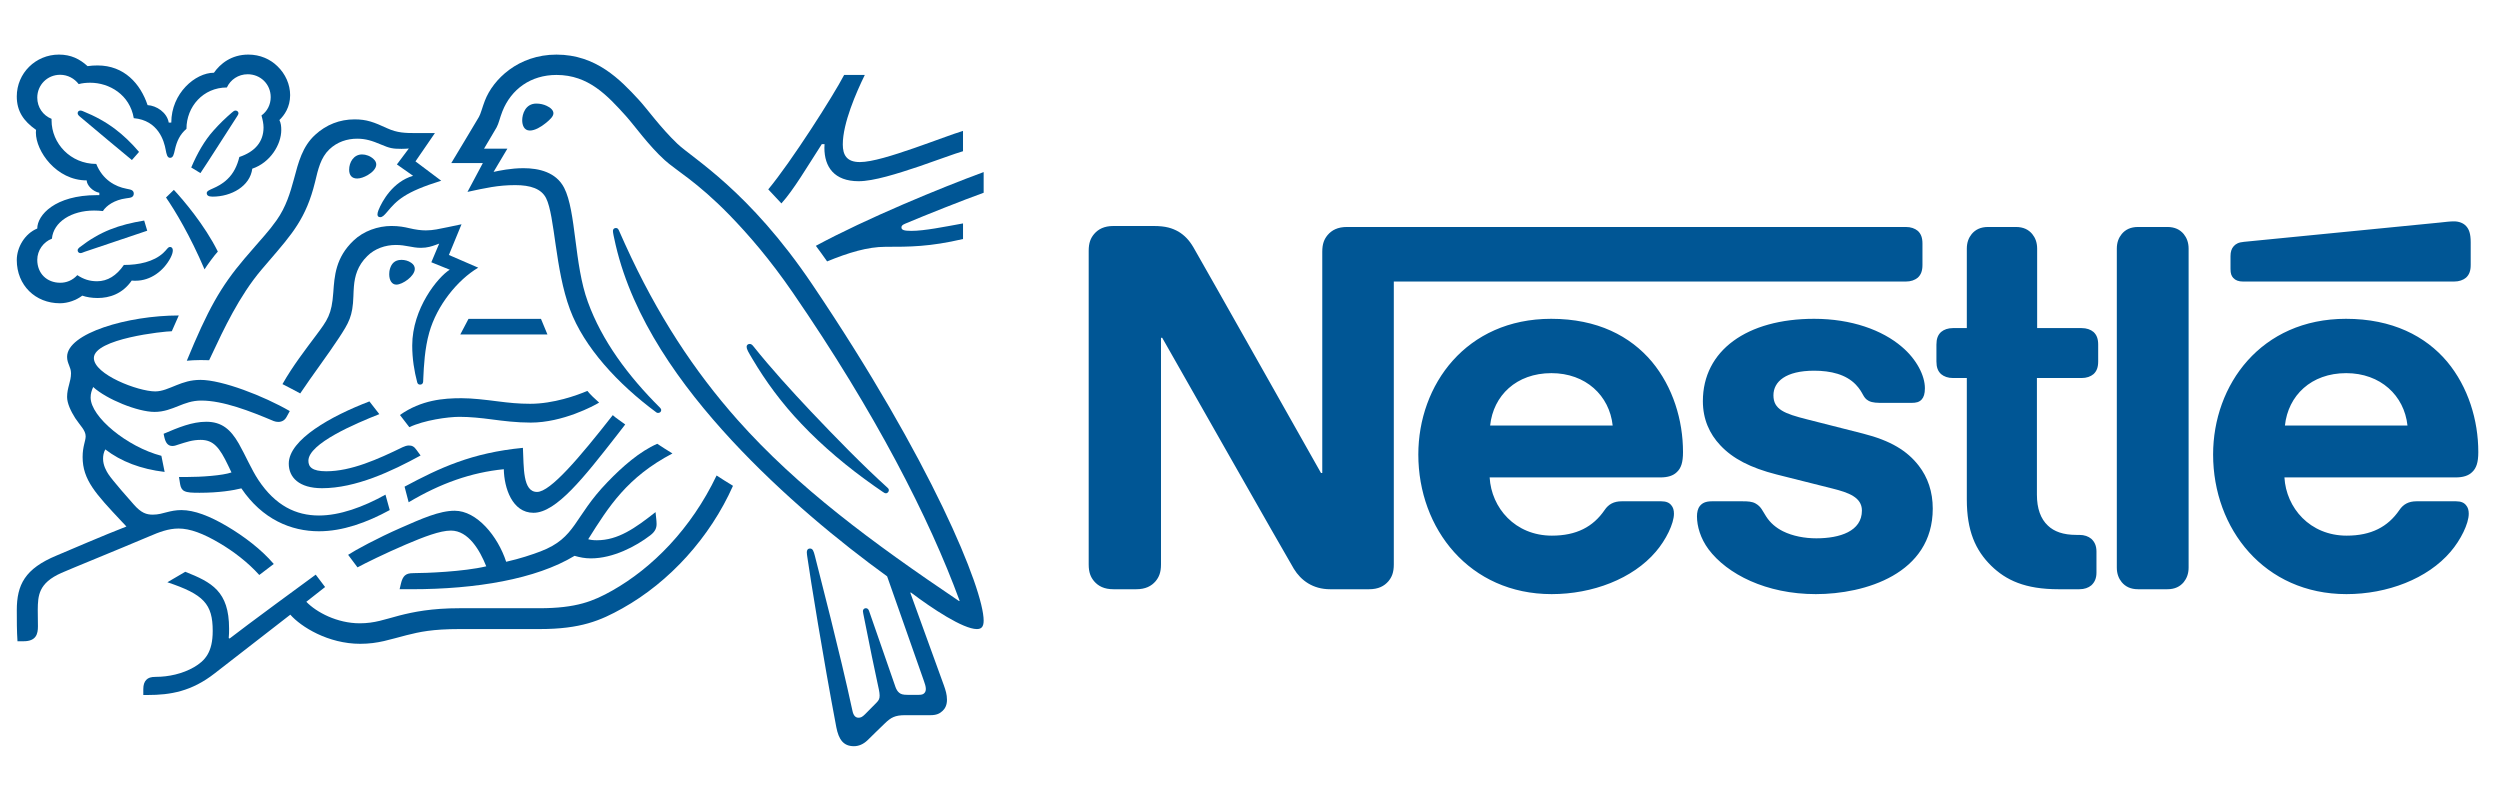 <?xml version="1.0" encoding="UTF-8"?> <svg xmlns="http://www.w3.org/2000/svg" width="128" height="41" viewBox="0 0 128 41" fill="none"><g clip-path="url(#clip0_2824_4504)"><g clip-path="url(#clip1_2824_4504)"><mask id="mask0_2824_4504" style="mask-type:luminance" maskUnits="userSpaceOnUse" x="-378" y="-23" width="533" height="653"><path d="M-377.228 629.195H154.615V-22.26H-377.228V629.195Z" fill="white"></path></mask><g mask="url(#mask0_2824_4504)"><path d="M67.975 12.033C67.799 12.245 67.7 12.482 67.7 12.893V24.219H67.636C67.636 24.219 61.401 13.167 61.099 12.656C60.886 12.294 60.647 12.045 60.334 11.857C60.02 11.683 59.693 11.571 59.066 11.571H57.009C56.531 11.571 56.231 11.733 56.017 11.983C55.841 12.194 55.741 12.432 55.741 12.843V28.897C55.741 29.309 55.841 29.546 56.017 29.758C56.231 30.007 56.531 30.169 57.009 30.169H58.175C58.652 30.169 58.953 30.007 59.167 29.758C59.342 29.546 59.443 29.309 59.443 28.897V17.296H59.506C59.506 17.296 65.98 28.697 66.244 29.121C66.608 29.72 67.222 30.169 68.101 30.169H70.096C70.573 30.169 70.874 30.007 71.088 29.758C71.263 29.546 71.363 29.309 71.363 28.897V14.415H97.576C97.84 14.415 98.04 14.34 98.191 14.216C98.354 14.066 98.43 13.866 98.43 13.567V12.469C98.43 12.169 98.354 11.97 98.191 11.82C98.04 11.696 97.84 11.621 97.576 11.621H68.967C68.49 11.621 68.189 11.783 67.975 12.033ZM79.419 16.323C75.065 16.323 72.618 19.704 72.618 23.271C72.618 27.076 75.241 30.419 79.444 30.419C81.54 30.419 83.598 29.633 84.777 28.248C85.292 27.65 85.706 26.813 85.706 26.302C85.706 26.128 85.668 25.978 85.568 25.866C85.468 25.741 85.317 25.666 85.053 25.666H83.033C82.631 25.666 82.356 25.815 82.155 26.115C81.565 26.976 80.711 27.425 79.457 27.425C77.574 27.425 76.358 26.003 76.27 24.444H85.004C85.392 24.444 85.668 24.356 85.856 24.17C86.07 23.97 86.17 23.683 86.17 23.146C86.17 21.512 85.655 19.816 84.577 18.519C83.472 17.209 81.791 16.323 79.419 16.323ZM92.883 16.323C89.445 16.323 87.187 17.945 87.187 20.539C87.187 21.462 87.525 22.211 88.078 22.797C88.718 23.484 89.634 23.957 90.964 24.294L93.837 25.017C94.627 25.217 95.33 25.454 95.33 26.14C95.33 27.201 94.201 27.562 92.997 27.562C92.406 27.562 91.792 27.45 91.289 27.201C90.938 27.026 90.638 26.776 90.424 26.439C90.236 26.152 90.173 25.94 89.884 25.778C89.708 25.678 89.495 25.666 89.207 25.666H87.651C87.312 25.666 87.149 25.766 87.036 25.903C86.923 26.04 86.885 26.24 86.885 26.439C86.885 26.938 87.061 27.562 87.476 28.123C88.429 29.395 90.424 30.419 92.971 30.419C95.481 30.419 98.957 29.383 98.957 26.04C98.957 25.18 98.705 24.444 98.241 23.845C97.652 23.084 96.811 22.56 95.381 22.198L92.532 21.474C91.353 21.176 90.8 20.964 90.8 20.24C90.8 19.541 91.428 18.98 92.883 18.98C93.737 18.98 94.514 19.168 95.017 19.692C95.43 20.128 95.356 20.353 95.682 20.527C95.882 20.627 96.108 20.627 96.46 20.627H97.877C98.103 20.627 98.267 20.59 98.391 20.452C98.493 20.34 98.555 20.165 98.555 19.878C98.555 19.229 98.128 18.394 97.376 17.758C96.372 16.897 94.791 16.323 92.883 16.323ZM100.701 16.798H99.998C99.735 16.798 99.534 16.872 99.384 16.997C99.22 17.147 99.145 17.347 99.145 17.645V18.506C99.145 18.806 99.22 19.005 99.384 19.155C99.534 19.28 99.735 19.355 99.998 19.355H100.701V25.578C100.701 27.175 101.14 28.173 101.955 28.972C102.709 29.707 103.688 30.169 105.394 30.169H106.46C106.724 30.169 106.924 30.095 107.075 29.97C107.238 29.82 107.339 29.62 107.339 29.321V28.236C107.339 27.936 107.238 27.737 107.075 27.587C106.924 27.462 106.724 27.387 106.46 27.387H106.31C105.632 27.387 105.168 27.213 104.854 26.913C104.478 26.564 104.29 26.028 104.29 25.329V19.355H106.574C106.837 19.355 107.038 19.28 107.188 19.155C107.351 19.005 107.427 18.806 107.427 18.506V17.645C107.427 17.347 107.351 17.147 107.188 16.997C107.038 16.872 106.837 16.798 106.574 16.798H104.302V12.731C104.302 12.406 104.202 12.169 104.051 11.983C103.863 11.758 103.6 11.621 103.211 11.621H101.793C101.403 11.621 101.14 11.758 100.951 11.983C100.801 12.169 100.701 12.406 100.701 12.731V16.798ZM108.381 29.058C108.381 29.383 108.48 29.62 108.632 29.807C108.819 30.032 109.083 30.169 109.472 30.169H110.965C111.354 30.169 111.617 30.032 111.806 29.807C111.956 29.62 112.057 29.383 112.057 29.058V12.732C112.057 12.407 111.956 12.17 111.806 11.983C111.617 11.758 111.354 11.621 110.965 11.621H109.472C109.083 11.621 108.819 11.758 108.632 11.983C108.48 12.17 108.381 12.407 108.381 12.732V29.058ZM76.295 21.787C76.457 20.252 77.637 19.105 79.432 19.105C81.189 19.105 82.405 20.252 82.569 21.787H76.295ZM125.646 14.415C125.91 14.415 126.111 14.34 126.261 14.216C126.425 14.066 126.5 13.866 126.5 13.567V12.406C126.5 11.957 126.412 11.733 126.261 11.571C126.123 11.421 125.897 11.334 125.646 11.334C125.446 11.334 125.245 11.359 124.907 11.396L114.892 12.382C114.604 12.406 114.466 12.494 114.366 12.606C114.253 12.731 114.202 12.893 114.202 13.118V13.766C114.202 14.016 114.253 14.128 114.341 14.228C114.453 14.353 114.617 14.415 114.843 14.415H125.646ZM120.113 16.323C115.759 16.323 113.311 19.704 113.311 23.271C113.311 27.076 115.935 30.419 120.138 30.419C122.234 30.419 124.291 29.633 125.47 28.248C125.985 27.65 126.4 26.813 126.4 26.302C126.4 26.128 126.361 25.978 126.261 25.866C126.161 25.741 126.01 25.666 125.747 25.666H123.727C123.325 25.666 123.049 25.815 122.848 26.115C122.259 26.976 121.405 27.425 120.15 27.425C118.268 27.425 117.051 26.003 116.963 24.444H125.722C126.111 24.444 126.387 24.356 126.575 24.17C126.788 23.97 126.889 23.683 126.889 23.146C126.889 21.512 126.374 19.816 125.295 18.519C124.191 17.209 122.484 16.323 120.113 16.323ZM116.988 21.787C117.152 20.252 118.331 19.105 120.125 19.105C121.882 19.105 123.099 20.252 123.263 21.787H116.988Z" fill="#005695"></path><path d="M41.589 14.564C38.34 9.748 35.486 8.125 34.683 7.361C33.801 6.519 33.129 5.564 32.701 5.104C31.749 4.071 30.518 2.796 28.492 2.796C26.537 2.796 25.245 4.062 24.825 5.157C24.703 5.469 24.607 5.85 24.52 5.989C24.328 6.302 23.464 7.769 23.105 8.35H24.721L23.935 9.825C24.852 9.626 25.506 9.478 26.38 9.478C27.157 9.478 27.715 9.661 27.96 10.146C28.414 11.05 28.414 13.783 29.182 15.841C29.898 17.775 31.645 19.667 33.609 21.117C33.635 21.134 33.661 21.142 33.696 21.142C33.792 21.142 33.853 21.073 33.853 21.003C33.853 20.951 33.836 20.917 33.792 20.874C32.151 19.242 30.815 17.437 30.099 15.459C29.391 13.532 29.505 10.823 28.885 9.617C28.474 8.819 27.602 8.611 26.798 8.611C26.153 8.611 25.55 8.741 25.271 8.801L25.978 7.612H24.782C25.035 7.17 25.297 6.762 25.428 6.519C25.541 6.31 25.585 6.05 25.725 5.695C26.179 4.557 27.183 3.837 28.492 3.837C30.134 3.837 31.094 4.887 32.045 5.937C32.482 6.423 33.198 7.439 34.028 8.194C34.595 8.714 35.678 9.296 37.345 11.006C38.306 11.995 39.423 13.28 40.602 14.998C44.819 21.134 47.586 26.54 49.132 30.759L49.106 30.776C44.679 27.79 40.846 24.97 37.756 21.49C35.564 19.017 33.661 16.153 32.002 12.498C31.888 12.255 31.793 12.03 31.688 11.796C31.645 11.7 31.601 11.674 31.531 11.674C31.444 11.674 31.382 11.735 31.382 11.821C31.382 11.917 31.426 12.125 31.522 12.542C32.404 16.326 34.848 19.719 37.459 22.54C40.061 25.344 43.002 27.756 45.421 29.509L47.307 34.872C47.35 35.003 47.403 35.142 47.403 35.272C47.403 35.367 47.376 35.445 47.316 35.497C47.263 35.549 47.194 35.576 47.037 35.576H46.469C46.225 35.576 46.128 35.541 46.041 35.471C45.954 35.402 45.893 35.297 45.849 35.176C45.683 34.672 44.687 31.852 44.496 31.279C44.461 31.176 44.399 31.14 44.33 31.14C44.243 31.14 44.181 31.21 44.181 31.288C44.181 31.358 44.207 31.436 44.252 31.679C44.504 32.963 44.801 34.404 44.923 34.951C44.976 35.202 45.037 35.437 45.037 35.61C45.037 35.766 45.002 35.853 44.871 35.983L44.286 36.574C44.147 36.712 44.068 36.747 43.955 36.747C43.815 36.747 43.701 36.651 43.649 36.408C42.985 33.327 41.981 29.509 41.719 28.45C41.658 28.216 41.614 28.085 41.475 28.085C41.353 28.085 41.309 28.172 41.309 28.276C41.309 28.354 41.326 28.45 41.335 28.52C41.492 29.613 42.13 33.597 42.819 37.233C42.942 37.858 43.178 38.205 43.719 38.205C43.964 38.205 44.198 38.109 44.417 37.901C44.775 37.545 44.879 37.45 45.308 37.033C45.613 36.738 45.823 36.617 46.347 36.617H47.639C47.944 36.617 48.11 36.539 48.258 36.4C48.398 36.27 48.485 36.088 48.485 35.827C48.485 35.558 48.416 35.342 48.32 35.072C47.988 34.187 46.923 31.192 46.608 30.351L46.635 30.333C47.726 31.158 49.315 32.208 50.014 32.208C50.232 32.208 50.363 32.113 50.363 31.774C50.363 30.178 47.691 23.608 41.589 14.564Z" fill="#005695"></path><path d="M11.616 4.479C11.799 4.08 12.201 3.802 12.681 3.802C13.336 3.802 13.86 4.306 13.86 4.974C13.86 5.364 13.676 5.704 13.388 5.911C13.45 6.138 13.493 6.336 13.493 6.527C13.493 7.257 13.057 7.768 12.254 8.038C12.149 8.48 11.957 8.879 11.642 9.175C11.118 9.678 10.585 9.678 10.585 9.886C10.585 9.999 10.665 10.068 10.883 10.068C11.852 10.068 12.803 9.531 12.917 8.636C13.843 8.324 14.401 7.395 14.401 6.658C14.401 6.466 14.383 6.302 14.305 6.146C14.559 5.902 14.855 5.486 14.855 4.87C14.855 4.332 14.619 3.785 14.2 3.386C13.834 3.03 13.318 2.795 12.716 2.795C11.843 2.795 11.275 3.265 10.953 3.724C10 3.724 8.77 4.775 8.77 6.276H8.639C8.551 5.756 8.01 5.407 7.556 5.382C7.19 4.288 6.36 3.351 4.998 3.351C4.841 3.351 4.649 3.36 4.483 3.386C4.082 3.021 3.636 2.795 3.017 2.795C1.829 2.795 0.859 3.742 0.859 4.939C0.859 5.686 1.2 6.198 1.846 6.649C1.846 6.649 1.837 6.745 1.837 6.788C1.837 7.743 2.885 9.236 4.439 9.236C4.439 9.478 4.745 9.808 5.086 9.869V9.991H4.954C2.816 9.991 1.908 11.015 1.908 11.7C1.27 11.961 0.859 12.664 0.859 13.314C0.859 14.607 1.812 15.527 3.069 15.527C3.488 15.527 3.916 15.363 4.213 15.137C4.43 15.214 4.71 15.258 4.998 15.258C5.601 15.258 6.273 15.05 6.744 14.364C6.814 14.373 6.875 14.373 6.945 14.373C7.713 14.373 8.377 13.869 8.726 13.21C8.813 13.045 8.848 12.915 8.848 12.819C8.848 12.725 8.804 12.646 8.708 12.646C8.587 12.646 8.569 12.759 8.351 12.959C7.862 13.402 7.11 13.566 6.342 13.566C5.967 14.113 5.505 14.4 4.972 14.4C4.579 14.4 4.274 14.295 3.959 14.087C3.706 14.364 3.392 14.477 3.086 14.477C2.397 14.477 1.908 14 1.908 13.305C1.908 12.819 2.222 12.386 2.658 12.221C2.736 11.361 3.662 10.78 4.815 10.78C4.963 10.78 5.112 10.789 5.269 10.806C5.443 10.529 5.862 10.234 6.456 10.155C6.579 10.138 6.674 10.129 6.744 10.095C6.814 10.059 6.849 9.991 6.849 9.912C6.849 9.843 6.822 9.782 6.753 9.739C6.692 9.704 6.587 9.687 6.465 9.661C5.915 9.557 5.26 9.218 4.928 8.393C3.61 8.393 2.64 7.343 2.64 6.163V6.085C2.204 5.911 1.908 5.495 1.908 5C1.908 4.349 2.423 3.829 3.077 3.829C3.47 3.829 3.811 4.02 4.029 4.306C4.213 4.254 4.422 4.236 4.622 4.236C5.601 4.236 6.648 4.852 6.849 6.05C8.106 6.163 8.403 7.222 8.482 7.665C8.525 7.89 8.56 8.081 8.708 8.081C8.866 8.081 8.9 7.907 8.953 7.673C9.049 7.231 9.215 6.875 9.547 6.597C9.547 5.46 10.402 4.479 11.616 4.479Z" fill="#005695"></path><path d="M14.157 11.283C13.746 11.865 13.45 12.151 12.515 13.245C11.285 14.694 10.638 15.866 9.564 18.47C9.739 18.452 9.993 18.435 10.272 18.435C10.411 18.435 10.524 18.435 10.708 18.443L10.839 18.166C11.442 16.881 12.253 15.145 13.388 13.809L13.781 13.349C14.951 11.987 15.675 11.179 16.13 9.322C16.287 8.662 16.418 8.073 16.863 7.647C17.265 7.265 17.771 7.101 18.286 7.101C18.723 7.101 19.046 7.205 19.518 7.404C19.945 7.586 20.102 7.621 20.556 7.621C20.714 7.621 20.827 7.612 20.932 7.604L20.321 8.419L21.15 9.001C20.111 9.304 19.561 10.303 19.377 10.763C19.343 10.858 19.326 10.919 19.326 10.98C19.326 11.05 19.36 11.119 19.465 11.119C19.578 11.119 19.665 11.032 19.814 10.858C20.321 10.251 20.723 9.834 22.59 9.253L21.272 8.263L22.267 6.814H21.334C20.739 6.814 20.346 6.805 19.832 6.571C19.133 6.25 18.775 6.112 18.155 6.112C17.396 6.112 16.706 6.38 16.139 6.901C15.483 7.499 15.282 8.298 15.048 9.175C14.864 9.851 14.646 10.598 14.157 11.283Z" fill="#005695"></path><path d="M16.165 17.194C15.667 17.862 14.986 18.738 14.462 19.667C14.628 19.745 15.179 20.041 15.371 20.144C15.973 19.242 16.811 18.131 17.361 17.289C17.859 16.525 18.06 16.196 18.094 15.171C18.103 14.998 18.103 14.833 18.12 14.668C18.164 14.139 18.304 13.6 18.81 13.106C19.185 12.732 19.727 12.542 20.268 12.542C20.792 12.542 21.097 12.689 21.552 12.689C21.874 12.689 22.11 12.611 22.32 12.534L22.486 12.473L22.084 13.428L23.027 13.809C22.425 14.182 21.106 15.788 21.106 17.689C21.106 18.375 21.211 19.007 21.36 19.571C21.377 19.632 21.412 19.693 21.508 19.693C21.595 19.693 21.657 19.641 21.665 19.546L21.674 19.346C21.7 18.764 21.744 17.845 21.979 17.02C22.372 15.632 23.429 14.33 24.485 13.705L22.983 13.054L23.63 11.483L22.923 11.631C22.495 11.718 22.18 11.796 21.805 11.796C21.56 11.796 21.281 11.761 20.95 11.682C20.696 11.622 20.425 11.57 20.042 11.57C19.352 11.57 18.609 11.83 18.103 12.316C17.177 13.193 17.125 14.139 17.064 14.981C16.985 16.1 16.776 16.378 16.165 17.194Z" fill="#005695"></path><path d="M38.568 17.723C38.506 17.645 38.454 17.61 38.384 17.61C38.279 17.61 38.227 17.68 38.227 17.757C38.227 17.879 38.314 18.027 38.533 18.392C39.196 19.511 40.017 20.639 41.03 21.699C42.121 22.852 43.404 23.928 44.775 24.892L45.203 25.187C45.264 25.231 45.308 25.256 45.36 25.256C45.447 25.256 45.509 25.17 45.509 25.1C45.509 25.057 45.491 25.013 45.438 24.969C44.164 23.816 42.793 22.409 41.51 21.056C40.505 19.988 39.475 18.86 38.568 17.723Z" fill="#005695"></path><path d="M10.472 13.792C10.603 13.575 10.996 13.046 11.153 12.88C10.481 11.527 9.381 10.234 8.901 9.721L8.499 10.112C8.962 10.78 9.739 12.073 10.472 13.792Z" fill="#005695"></path><path d="M4.073 5.955C3.993 5.885 3.977 5.842 3.977 5.79C3.977 5.73 4.02 5.66 4.116 5.66C4.151 5.66 4.186 5.669 4.23 5.686C4.876 5.946 5.426 6.25 5.915 6.623C6.325 6.935 6.727 7.318 7.119 7.778L6.753 8.194C6.299 7.82 4.832 6.598 4.073 5.955Z" fill="#005695"></path><path d="M10.263 8.862L9.791 8.576C10.097 7.855 10.473 7.196 10.917 6.701C11.232 6.346 11.529 6.058 11.861 5.773C11.939 5.712 11.982 5.66 12.061 5.66C12.149 5.66 12.21 5.73 12.21 5.799C12.21 5.833 12.192 5.876 12.158 5.928C11.625 6.753 10.586 8.385 10.263 8.862Z" fill="#005695"></path><path d="M4.343 12.889C4.229 12.932 4.177 12.959 4.117 12.959C4.021 12.959 3.976 12.88 3.976 12.819C3.976 12.759 4.003 12.725 4.064 12.671C5.137 11.839 6.081 11.509 7.382 11.292L7.538 11.813L4.343 12.889Z" fill="#005695"></path><path d="M26.737 6.155C26.737 5.851 26.895 5.303 27.462 5.303C27.654 5.303 27.837 5.347 27.986 5.417C28.196 5.512 28.335 5.651 28.335 5.798C28.335 5.955 28.178 6.111 27.942 6.302C27.698 6.501 27.384 6.684 27.13 6.684C26.825 6.684 26.737 6.397 26.737 6.155Z" fill="#005695"></path><path d="M17.876 8.689C17.876 8.316 18.103 7.907 18.539 7.907C18.731 7.907 18.958 7.985 19.124 8.142C19.221 8.229 19.264 8.324 19.264 8.42C19.264 8.629 19.063 8.827 18.827 8.966C18.644 9.07 18.452 9.14 18.287 9.14C18.016 9.14 17.876 8.974 17.876 8.689Z" fill="#005695"></path><path d="M19.928 14.043C19.928 13.957 19.937 13.852 19.971 13.748C20.042 13.523 20.189 13.305 20.556 13.305C20.723 13.305 20.905 13.349 21.053 13.454C21.185 13.54 21.238 13.653 21.238 13.766C21.238 14.139 20.609 14.573 20.294 14.573C20.067 14.573 19.928 14.355 19.928 14.043Z" fill="#005695"></path><path d="M16.488 24.996C15.309 24.996 14.785 24.441 14.785 23.738C14.785 22.505 16.959 21.299 18.914 20.552L19.421 21.204C18.216 21.68 15.79 22.706 15.79 23.59C15.79 23.902 15.973 24.129 16.705 24.129C17.98 24.129 19.352 23.512 20.617 22.895C20.713 22.852 20.827 22.809 20.932 22.809C21.097 22.809 21.202 22.861 21.324 23.034L21.534 23.321C20.058 24.129 18.216 24.996 16.488 24.996Z" fill="#005695"></path><path d="M19.736 25.326C18.583 25.968 17.387 26.394 16.331 26.394C15.152 26.394 14.104 25.89 13.231 24.579C12.865 24.024 12.577 23.33 12.227 22.714C11.808 21.985 11.354 21.594 10.56 21.594C9.835 21.594 9.127 21.889 8.377 22.21L8.412 22.375C8.473 22.644 8.578 22.835 8.83 22.835C8.944 22.835 9.058 22.784 9.119 22.766C9.538 22.635 9.843 22.522 10.272 22.522C10.926 22.522 11.24 22.905 11.686 23.842L11.852 24.189C11.398 24.346 10.332 24.423 9.538 24.423H9.163L9.224 24.796C9.25 24.953 9.312 25.083 9.442 25.144C9.599 25.222 9.826 25.23 10.219 25.23C11.214 25.23 11.939 25.109 12.358 25.004C13.432 26.593 14.907 27.201 16.331 27.201C17.544 27.201 18.775 26.758 19.954 26.116L19.736 25.326Z" fill="#005695"></path><path d="M20.923 25.716L20.714 24.917C22.512 23.955 24.153 23.182 26.773 22.93C26.825 23.928 26.755 25.187 27.498 25.187C28.178 25.187 29.662 23.442 31.374 21.255C31.531 21.403 31.784 21.559 32.011 21.733L31.575 22.297C29.907 24.432 28.484 26.255 27.314 26.255C26.223 26.255 25.812 24.978 25.795 24.024C24.128 24.189 22.555 24.744 20.923 25.716Z" fill="#005695"></path><path d="M44.024 8.298C43.343 8.298 43.151 7.924 43.151 7.396C43.151 6.302 43.841 4.731 44.278 3.837H43.22C42.671 4.896 40.506 8.289 39.335 9.696L40.008 10.415C40.636 9.721 41.326 8.541 42.077 7.378H42.217C42.217 7.439 42.209 7.508 42.209 7.569C42.209 8.55 42.714 9.278 43.963 9.278C44.731 9.278 45.936 8.896 47.072 8.515C48.014 8.194 48.878 7.864 49.306 7.743V6.702C48.817 6.848 47.822 7.23 46.791 7.587C45.709 7.96 44.644 8.298 44.024 8.298Z" fill="#005695"></path><path d="M46.355 11.448C47.403 11.006 49.28 10.259 50.363 9.869V8.81C48.189 9.609 44.373 11.18 41.772 12.586C41.842 12.672 42.296 13.305 42.348 13.384C43.448 12.932 44.435 12.637 45.325 12.637C46.574 12.637 47.595 12.637 49.307 12.238V11.439C48.346 11.614 47.325 11.821 46.661 11.821C46.268 11.821 46.154 11.769 46.154 11.639C46.154 11.561 46.207 11.509 46.355 11.448Z" fill="#005695"></path></g><path d="M23.987 16.326L23.567 17.125H28.029L27.698 16.326H23.987Z" fill="#005695"></path><mask id="mask1_2824_4504" style="mask-type:luminance" maskUnits="userSpaceOnUse" x="-378" y="-23" width="533" height="653"><path d="M-377.228 629.195H154.615V-22.26H-377.228V629.195Z" fill="white"></path></mask><g mask="url(#mask1_2824_4504)"><path d="M7.914 21.09C8.385 21.09 8.769 20.934 9.137 20.787C9.485 20.648 9.835 20.509 10.306 20.509C11.424 20.509 12.803 21.047 14.017 21.559C14.087 21.585 14.165 21.602 14.243 21.602C14.436 21.602 14.585 21.516 14.68 21.334L14.837 21.047C13.502 20.275 11.371 19.45 10.262 19.45C9.756 19.45 9.389 19.581 9.041 19.719C8.648 19.876 8.307 20.04 7.949 20.04C7.067 20.04 4.806 19.172 4.806 18.331C4.806 17.342 8.403 16.96 8.796 16.96L9.153 16.152C6.544 16.152 3.435 17.063 3.435 18.27C3.435 18.617 3.636 18.791 3.636 19.111C3.636 19.545 3.435 19.841 3.435 20.327C3.435 20.648 3.627 21.056 3.854 21.412C4.098 21.785 4.386 22.027 4.386 22.34C4.386 22.575 4.23 22.852 4.23 23.399C4.23 24.57 4.902 25.283 6.211 26.679L6.473 26.957C5.391 27.374 3.374 28.242 2.902 28.441C1.27 29.118 0.86 29.943 0.86 31.245C0.86 31.748 0.86 32.321 0.895 32.832H1.208C1.864 32.832 1.942 32.443 1.942 32.07C1.942 31.818 1.933 31.531 1.933 31.218C1.942 30.499 1.969 29.856 3.138 29.336C3.61 29.127 5.923 28.19 7.644 27.461C8.15 27.243 8.621 27.061 9.145 27.061C9.73 27.061 10.402 27.313 11.24 27.808C11.947 28.224 12.69 28.788 13.275 29.439L14.017 28.875C13.379 28.129 12.498 27.461 11.616 26.94C10.734 26.42 9.948 26.116 9.285 26.116C8.997 26.116 8.761 26.168 8.56 26.22C8.325 26.281 8.106 26.35 7.827 26.35C7.504 26.35 7.233 26.272 6.84 25.82C6.691 25.656 5.749 24.588 5.548 24.276C5.452 24.128 5.277 23.833 5.277 23.486C5.277 23.338 5.303 23.165 5.391 23.009C6.202 23.633 7.207 24.015 8.429 24.163L8.263 23.338C6.508 22.879 4.64 21.342 4.64 20.353C4.64 20.145 4.692 19.997 4.771 19.815C5.452 20.44 7.05 21.09 7.914 21.09Z" fill="#005695"></path><path d="M20.477 21.247C21.578 20.474 22.712 20.388 23.629 20.388C24.179 20.388 24.825 20.465 25.506 20.552C26.056 20.622 26.553 20.674 27.148 20.674C28.343 20.674 29.548 20.24 30.072 20.014C30.221 20.197 30.474 20.44 30.675 20.613C30.422 20.77 28.816 21.637 27.174 21.637C26.449 21.637 25.759 21.551 25.165 21.472C24.642 21.403 24.074 21.342 23.524 21.342C22.922 21.342 21.708 21.516 20.958 21.872L20.477 21.247Z" fill="#005695"></path><path d="M36.69 24.345C35.38 27.088 33.389 29.084 31.347 30.238C30.378 30.785 29.504 31.141 27.619 31.141H23.541C22.084 31.141 21.167 31.332 20.451 31.514C19.682 31.714 19.194 31.913 18.417 31.913C17.265 31.913 16.199 31.349 15.684 30.811L16.645 30.056L16.165 29.422C15.885 29.622 12.472 32.13 11.755 32.694L11.711 32.668C11.729 32.495 11.729 32.339 11.729 32.182C11.729 30.273 10.838 29.812 9.486 29.275L8.569 29.812C10.428 30.429 10.891 30.923 10.891 32.303C10.891 33.397 10.498 33.831 9.93 34.161C9.345 34.5 8.621 34.655 7.984 34.655C7.713 34.655 7.591 34.707 7.495 34.803C7.39 34.907 7.337 35.064 7.337 35.28V35.584H7.556C8.725 35.584 9.809 35.402 10.996 34.473L14.864 31.471C15.413 32.095 16.802 32.963 18.443 32.963C19.368 32.963 19.962 32.737 20.818 32.521C21.481 32.355 22.128 32.208 23.541 32.208H27.636C29.732 32.208 30.745 31.774 31.862 31.15C34.289 29.796 36.358 27.504 37.529 24.874C37.223 24.684 36.935 24.51 36.69 24.345Z" fill="#005695"></path><path d="M30.116 27.608C31.172 25.925 32.115 24.432 34.429 23.217C34.184 23.07 33.836 22.844 33.652 22.722C32.753 23.113 31.863 23.893 31.103 24.684C29.357 26.489 29.513 27.53 27.672 28.233C27.208 28.407 26.641 28.598 25.916 28.763C25.489 27.452 24.415 26.15 23.28 26.15C22.494 26.15 21.586 26.558 20.538 27.018C19.308 27.556 18.181 28.172 17.824 28.407L18.304 29.049C18.67 28.849 19.727 28.328 20.783 27.877C21.7 27.486 22.529 27.166 23.088 27.166C23.987 27.166 24.572 28.181 24.896 28.996C23.716 29.275 21.778 29.344 21.194 29.344C20.923 29.344 20.827 29.387 20.73 29.466C20.643 29.543 20.573 29.682 20.53 29.873L20.46 30.168H21.088C24.354 30.168 27.436 29.657 29.417 28.459C29.697 28.538 29.942 28.589 30.256 28.589C31.39 28.589 32.56 27.973 33.294 27.409C33.556 27.209 33.617 27.026 33.617 26.827C33.617 26.732 33.608 26.645 33.599 26.558L33.564 26.22C32.517 27.044 31.644 27.661 30.562 27.661C30.369 27.661 30.23 27.643 30.116 27.608Z" fill="#005695"></path></g></g></g><defs><clipPath id="clip0_2824_4504"><rect width="126.875" height="40" fill="white" transform="translate(0.562 0.5)"></rect></clipPath><clipPath id="clip1_2824_4504"><rect width="126.875" height="36.25" fill="white" transform="translate(0.437 2.375)"></rect></clipPath></defs></svg> 